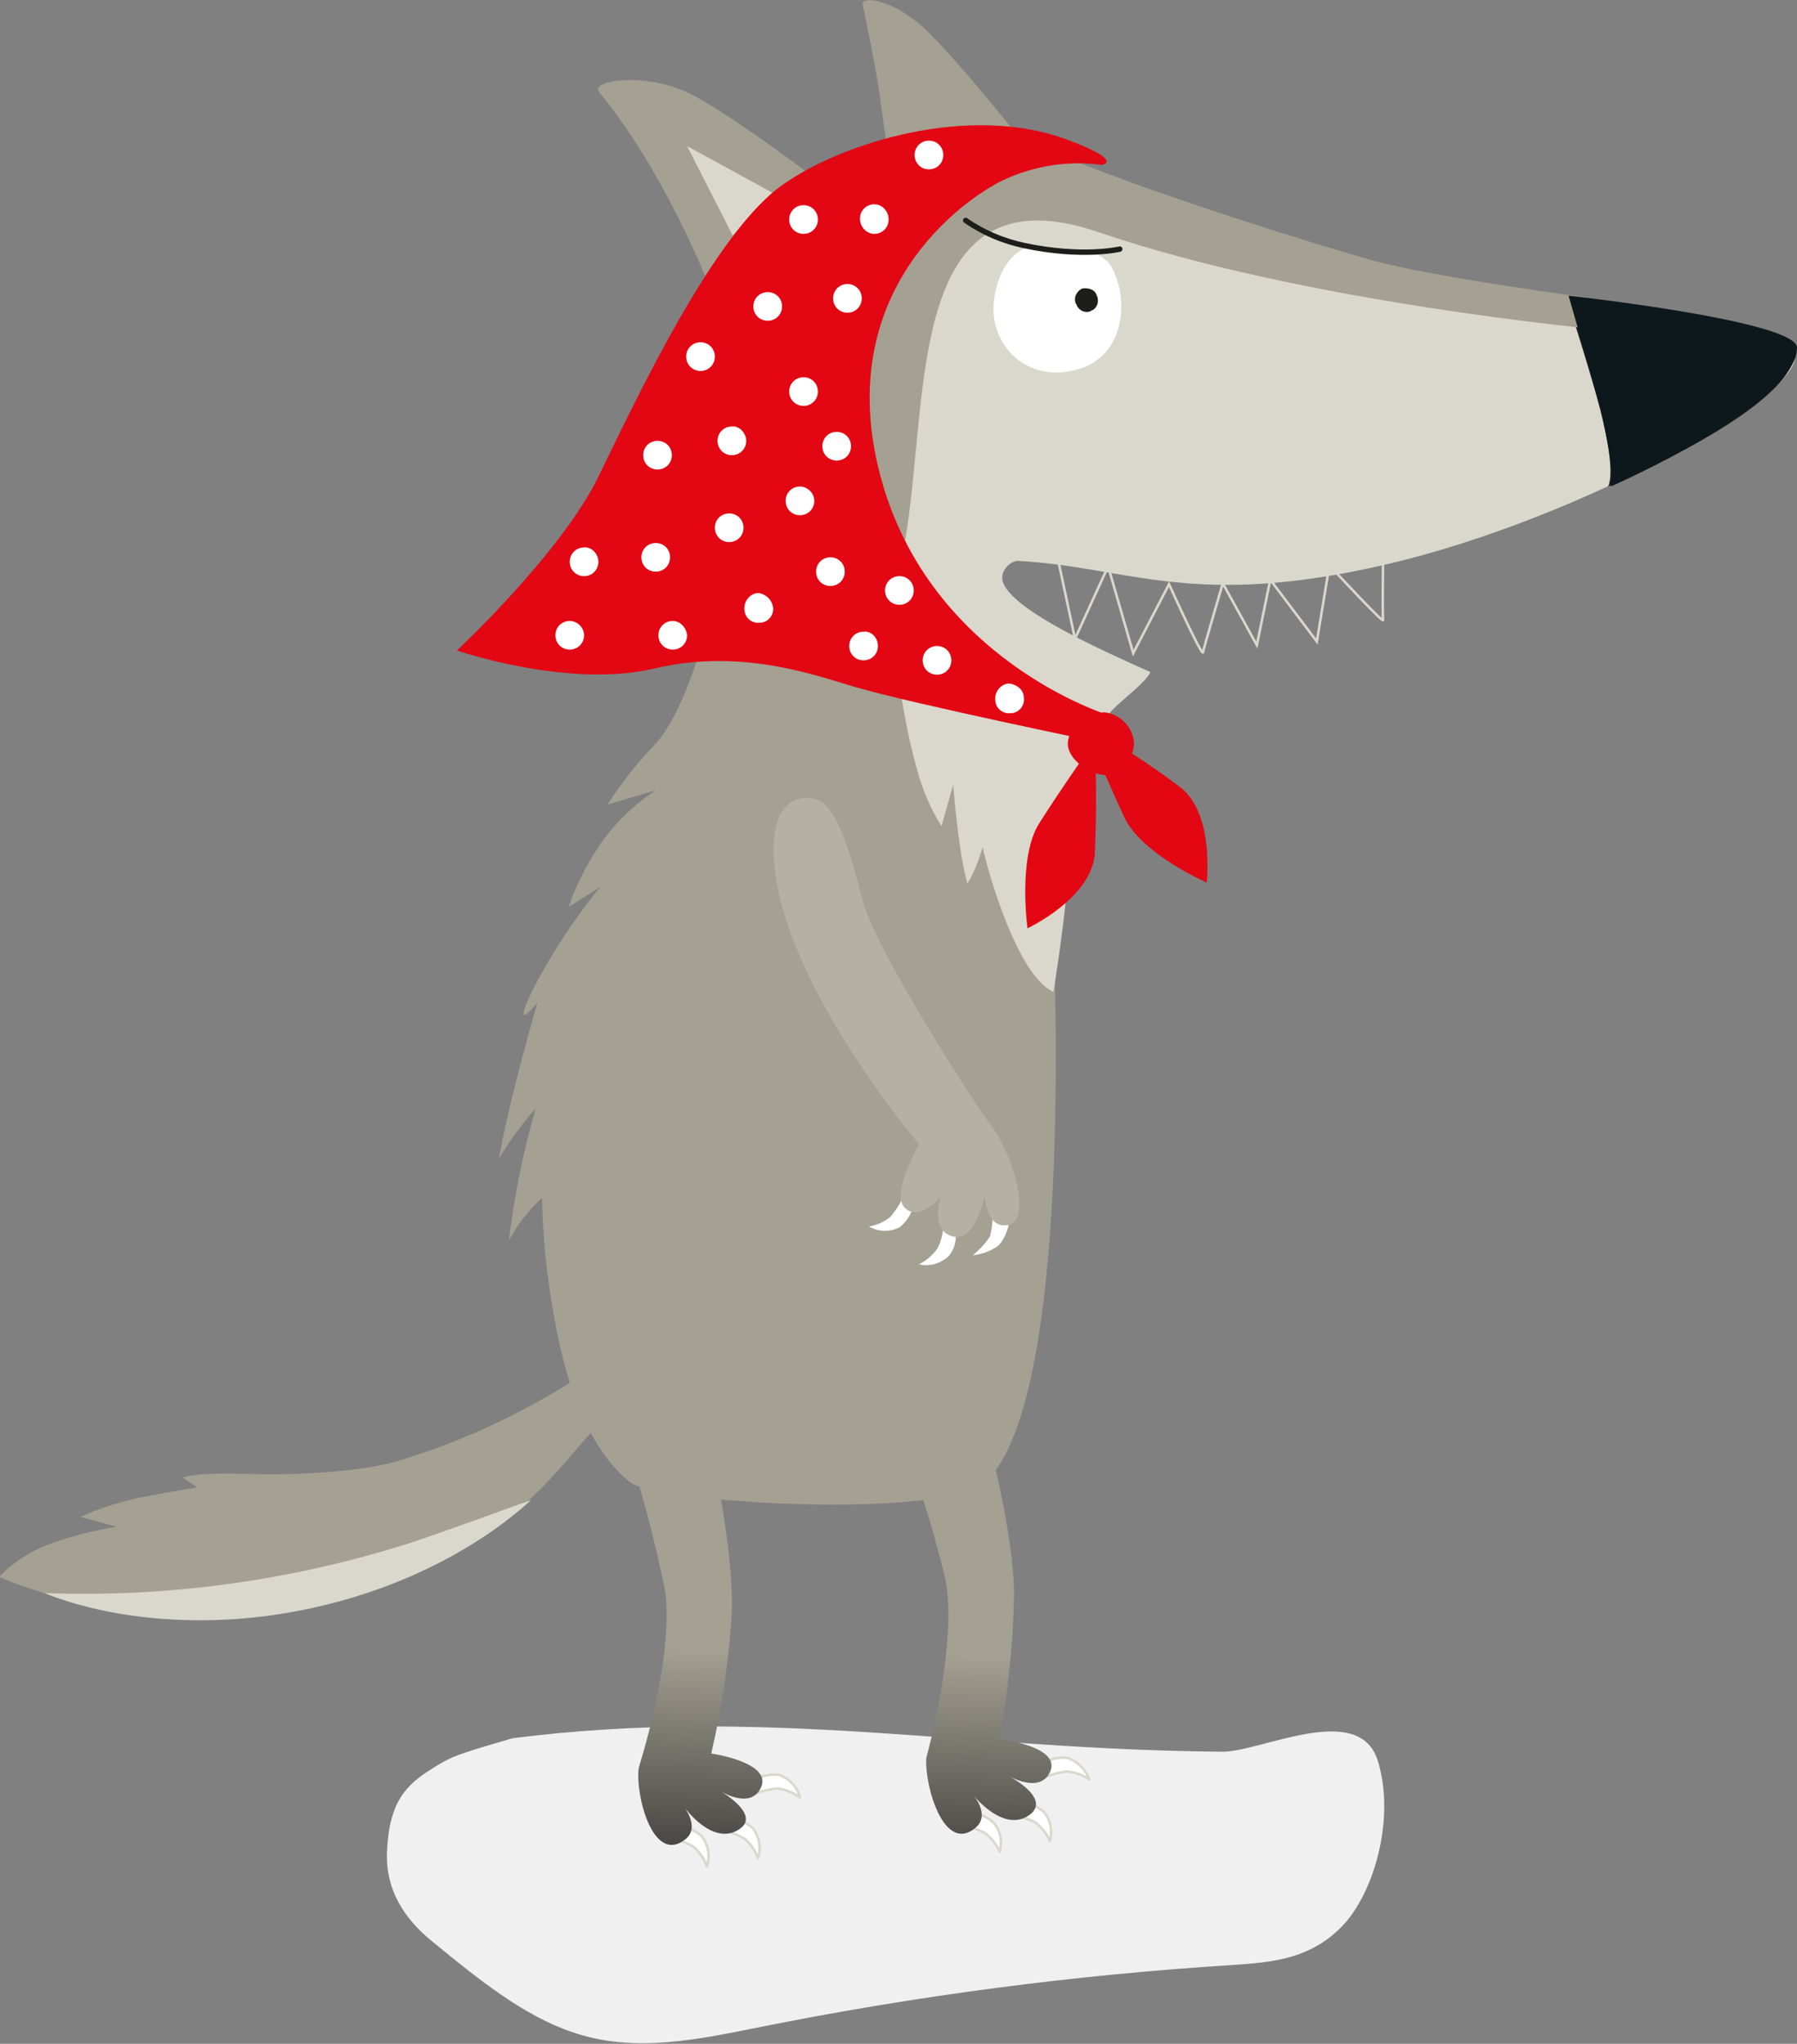 <?xml version="1.0" encoding="utf-8"?>
<!-- Generator: Adobe Illustrator 26.2.1, SVG Export Plug-In . SVG Version: 6.00 Build 0)  -->
<svg version="1.1" id="Capa_1" xmlns="http://www.w3.org/2000/svg" xmlns:xlink="http://www.w3.org/1999/xlink" x="0px" y="0px"
	 viewBox="0 0 200.6 228.1" style="enable-background:new 0 0 200.6 228.1;" xml:space="preserve">
<rect x="0" y="0" width="200.6" height="228.1" fill="#808080" stroke="none"/>
<style type="text/css">
	.st0{fill:#F0F0F0;}
	.st1{fill:none;stroke:#DAD8CC;stroke-width:0.28;stroke-linecap:round;}
	.st2{fill:#A4A092;}
	.st3{fill:#DAD8CC;}
	.st4{fill-rule:evenodd;clip-rule:evenodd;fill:#E30613;}
	.st5{fill-rule:evenodd;clip-rule:evenodd;fill:#A4A092;}
	.st6{fill-rule:evenodd;clip-rule:evenodd;fill:#DAD8CC;}
	.st7{fill:#1D1D1B;}
	.st8{fill:#FFFFFF;}
	.st9{fill:#B4B0A4;}
	.st10{fill:none;stroke:#DAD8CC;stroke-width:0.28;stroke-linecap:round;stroke-linejoin:round;}
	.st11{fill:url(#SVGID_1_);}
	.st12{fill:url(#SVGID_00000052790006779457734920000012912420432527724734_);}
	.st13{fill:#0D181C;}
	.st14{fill:none;stroke:#1D1D1B;stroke-width:0.6;stroke-linecap:round;stroke-linejoin:round;}
	.st15{fill:#E30613;}
	.st16{fill-rule:evenodd;clip-rule:evenodd;fill:#FFFFFF;}
</style>
<g id="Capa_2_00000019666049772374650740000002101684433621178007_">
	<g id="Capa_1-2">
		<path class="st0" d="M57.2,194c28.3-3.6,50.9,1.3,79.3,1.5c4.3,0,15.2-5.7,17.3,1c2,6.4-0.4,14.8-4,18.5s-7.9,4-12.1,4.3
			c-17.6,1.1-35.2,3.4-52.7,6.9c-7,1.4-14.2,3-21.1,0.6c-5.4-1.8-10.5-5.9-15.5-10c-2.5-2-5.4-5.2-5.2-10.1c0.2-5,1.7-7.1,4.4-8.9
			C50.4,196,50.4,196,57.2,194"/>
		<path class="st1" d="M154.4,61.8c0,0-4.1,1.1-8.6,2c-3.3,0.6-6.7,0.7-10,0.5c0,0-4.6-0.6-8.2-0.7c-6.5-0.2-9.8-2.6-9.8-2.6
			l2.2,10.3l3.7-8.1l2.8,9.7l4-7.7c0,0,3.7,8.2,3.8,7.6s1.6-5.6,2.2-7.7l3.8,6.9l1.5-7.3l5.2,6.9l1.4-8.5c0,0,6.1,6.6,6,6.1
			S154.4,61.8,154.4,61.8z"/>
		<path class="st2" d="M78.5,71.3c0,0-2.2,8.6-5.6,12c-1.9,2-3.6,4.2-5.1,6.5l5.4-1.6c-3,2-5.4,4.5-7.2,7.6c-1,1.7-1.9,3.5-2.5,5.4
			L67,99c-2.8,3.4-5.2,7.1-7.3,11c-3,6,0.3,1.9,0.3,1.9s-3.1,10.5-4.3,17.4c1.2-2,2.6-3.9,4.1-5.6c-1.4,4.8-2.4,9.8-3,14.8
			c0.9-1.8,2.2-3.4,3.7-4.8c0.1,5.1,0.7,10.1,1.7,15.1c1.9,9.4,5.1,14.2,8.1,16.6s35.2,4.2,39.7,0c9.9-9.2,7.8-58.4,7.4-66.4
			s5.3-17.6,5.3-17.6L78.5,71.3z"/>
		<path class="st3" d="M117.6,110.7c0,0,1.4-8.6,1.7-13.9c0.2-3.1,0.8-6.3,1.7-9.3l0.5,0.2c0,0,0.7-5.3,2.2-7.9
			c0.7-1.1,4.4-3.7,4.7-4.8c-5.6-2.5-14.7-6.6-16.3-9.7c-0.8-1.5,0.8-2.8,1.6-2.7c12.4,0.7,19.5,5.4,41,0.4
			c22.1-5.1,48-19.8,45.5-23.7s-37-4.8-49.9-8.4s-32-12.3-32-12.3c-10.6-3.6-22.8,0.8-33.5,13s-6.3,39.6-6.3,39.6l21.9,5
			c0.5,3.6,1.2,7.1,2.2,10.5c0.6,1.9,1.4,3.8,2.5,5.5l1.3-4.6c0,0,0.6,7.7,1.6,11c0.8-1.3,1.3-2.7,1.7-4.1
			C109.6,94.6,113.1,108.7,117.6,110.7"/>
		<path class="st4" d="M121,81c0,0,2.6,6.1,4.5,10.2s9.2,7.3,9.2,7.3s0.9-7.6-2.9-10.6C128.4,85.3,124.8,83,121,81"/>
		<path class="st5" d="M68,153.3c-1.4-1.4-4.5,1.1-4.5,1.1c-6.1,3.8-12.7,6.8-19.6,8.8c-3.3,0.9-9.9,1.5-16.1,1.3s-7.4,0.4-7.4,0.4
			L22,166c0,0-3.8,0.6-7.1,1.3c-2,0.5-4,1.1-5.9,2l4,1.1c-2.6,0.4-5.2,1.1-7.7,2c-2,0.8-3.9,2-5.4,3.6c0,0,13.9,6.2,28.5,3.8
			c26.6-4.3,31.5-13.2,38-20.4C67.1,158.8,69.7,155,68,153.3"/>
		<path class="st6" d="M59.3,167.4c0,0-9,3.3-13.5,4.8c-13.2,4.2-27,6.1-40.8,5.6c0,0,9.6,4.4,24.4,2.6
			C49.1,177.9,59.3,167.3,59.3,167.4"/>
		<path class="st7" d="M175.1,33.9c0,0,2.4,7.5,3.6,12c1.8,7.2,0.8,8.4,0.8,8.4s20.8-8.7,20.8-15C200.3,36.4,175.1,33.9,175.1,33.9"
			/>
		<path class="st8" d="M105.3,137.1c-0.1,0.8-0.3,1.6-0.7,2.3c-0.5,0.7-1.2,1.3-2,1.7c1.2,0.3,2.4-0.1,3.3-0.9
			c0.5-0.6,0.8-1.4,0.8-2.2L105.3,137.1z"/>
		<path class="st8" d="M100.7,133.8c-0.3,0.7-0.8,1.4-1.3,2c-0.7,0.6-1.5,0.9-2.4,1.1c1.1,0.6,2.3,0.6,3.4,0.1
			c0.6-0.5,1.1-1.1,1.4-1.9L100.7,133.8z"/>
		<path class="st8" d="M112.7,136.3c0,0-0.4,2.2-1.5,2.9c-0.8,0.5-1.7,0.8-2.6,0.9c0.7-0.6,1.4-1.3,1.9-2.1c0.2-0.7,0.3-1.4,0.3-2.2
			L112.7,136.3z"/>
		<path class="st9" d="M90.7,89.1c2.3,0.3,3.8,4.3,5.6,11.4c1.4,5.4,12.2,22.3,14.4,25.2c2.6,3.6,4.4,10.4,1.9,11s-2.7-3.3-2.7-3.3
			s-0.9,5.2-3.5,4.6s-1.4-4.4-1.4-4.4s-2.4,2.8-4,1.2s1.6-7.1,1.6-7.1S87.3,109.8,86.4,96C86.1,91.9,87.3,88.6,90.7,89.1"/>
		<path class="st8" d="M84.5,200.1c0.8-0.3,1.5-0.4,2.3-0.5c0.9,0.1,1.8,0.5,2.5,1c-0.3-1.2-1.2-2.1-2.3-2.5c-0.8-0.1-1.6,0-2.3,0.3
			L84.5,200.1z"/>
		<path class="st10" d="M84.5,200.1c0.8-0.3,1.5-0.4,2.3-0.5c0.9,0.1,1.8,0.5,2.5,1c-0.3-1.2-1.2-2.1-2.3-2.5
			c-0.8-0.1-1.6,0-2.3,0.3L84.5,200.1z"/>
		<path class="st8" d="M80.9,204.3c0.8,0.2,1.5,0.5,2.2,0.9c0.7,0.6,1.2,1.3,1.5,2.2c0.4-1.1,0.2-2.4-0.6-3.4
			c-0.6-0.5-1.3-0.9-2.1-1.1L80.9,204.3z"/>
		<path class="st10" d="M80.9,204.3c0.8,0.2,1.5,0.5,2.2,0.9c0.7,0.6,1.2,1.3,1.5,2.2c0.4-1.1,0.2-2.4-0.6-3.4
			c-0.6-0.5-1.3-0.9-2.1-1.1L80.9,204.3z"/>
		<path class="st8" d="M75.2,205.2c0.8,0.2,1.5,0.5,2.2,0.9c0.7,0.6,1.2,1.3,1.5,2.2c0.4-1.1,0.2-2.4-0.6-3.4
			c-0.6-0.5-1.3-0.9-2.1-1.1L75.2,205.2z"/>
		<path class="st10" d="M75.2,205.2c0.8,0.2,1.5,0.5,2.2,0.9c0.7,0.6,1.2,1.3,1.5,2.2c0.4-1.1,0.2-2.4-0.6-3.4
			c-0.6-0.5-1.3-0.9-2.1-1.1L75.2,205.2z"/>
		<linearGradient id="SVGID_1_" gradientUnits="userSpaceOnUse" x1="76.593" y1="211.521" x2="77.769" y2="162.133">
			<stop  offset="0" style="stop-color:#313131"/>
			<stop  offset="0.522" style="stop-color:#9D998C"/>
			<stop  offset="0.559" style="stop-color:#A4A092"/>
		</linearGradient>
		<path class="st11" d="M79.4,161.8c0,0,2.5,11,2.3,18c-0.3,5.4-1.1,10.7-2.3,15.9c0,0,7,1,5.5,3.9c-1.3,2.5-4.8,0.1-4.8,0.1
			s4.9,2.7,2.5,4.4c-3,2.1-6.2-2.4-6.2-2.4s1.7,2.2,0.2,3.5c-3.7,3.1-5.7-4.9-5.3-7.9c0,0,4.1-12.8,2.9-20
			c-1.2-5.8-2.7-11.5-4.6-17.1L79.4,161.8z"/>
		<path class="st8" d="M116.8,198.3c0.7-0.3,1.5-0.5,2.3-0.6c0.9,0.1,1.8,0.4,2.5,0.9c-0.4-1.1-1.3-2-2.4-2.4
			c-0.8-0.1-1.6,0-2.3,0.4L116.8,198.3z"/>
		<path class="st10" d="M116.8,198.3c0.7-0.3,1.5-0.5,2.3-0.6c0.9,0.1,1.8,0.4,2.5,0.9c-0.4-1.1-1.3-2-2.4-2.4
			c-0.8-0.1-1.6,0-2.3,0.4L116.8,198.3z"/>
		<path class="st8" d="M113.3,202.6c0.8,0.2,1.5,0.4,2.3,0.8c0.7,0.6,1.3,1.3,1.6,2.1c0.3-1.2,0.1-2.4-0.7-3.3
			c-0.6-0.5-1.4-0.9-2.1-1L113.3,202.6z"/>
		<path class="st10" d="M113.3,202.6c0.8,0.2,1.5,0.4,2.3,0.8c0.7,0.6,1.3,1.3,1.6,2.1c0.3-1.2,0.1-2.4-0.7-3.3
			c-0.6-0.5-1.4-0.9-2.1-1L113.3,202.6z"/>
		<path class="st8" d="M107.7,203.8c0.8,0.2,1.6,0.4,2.3,0.8c0.7,0.6,1.3,1.3,1.6,2.1c0.3-1.2,0.1-2.4-0.7-3.3
			c-0.6-0.5-1.3-0.9-2.1-1L107.7,203.8z"/>
		<path class="st10" d="M107.7,203.8c0.8,0.2,1.6,0.4,2.3,0.8c0.7,0.6,1.3,1.3,1.6,2.1c0.3-1.2,0.1-2.4-0.7-3.3
			c-0.6-0.5-1.3-0.9-2.1-1L107.7,203.8z"/>
		
			<linearGradient id="SVGID_00000067914873444081295250000003721453533493291687_" gradientUnits="userSpaceOnUse" x1="107.98" y1="212.268" x2="109.156" y2="162.881">
			<stop  offset="0" style="stop-color:#313131"/>
			<stop  offset="0.522" style="stop-color:#9D998C"/>
			<stop  offset="0.559" style="stop-color:#A4A092"/>
		</linearGradient>
		<path style="fill:url(#SVGID_00000067914873444081295250000003721453533493291687_);" d="M110.2,160.2c0,0,3,10.9,3,17.9
			c-0.1,5.4-0.7,10.7-1.6,16c0,0,7,0.8,5.6,3.7c-1.2,2.5-4.8,0.3-4.8,0.3s5,2.5,2.6,4.4c-2.9,2.2-6.3-2.1-6.3-2.1s1.8,2.1,0.3,3.5
			c-3.6,3.2-5.8-4.6-5.6-7.7c0,0,3.6-12.9,2.1-20.1c-1.4-5.8-3.2-11.4-5.3-16.9L110.2,160.2z"/>
		<path class="st4" d="M126.6,83c-0.1,1.8-1.5,3.3-3.3,3.5c-1.2-0.1-2.4-0.7-3.2-1.6c-0.5-0.5-0.9-1.2-0.9-1.9
			c0-1.9,2.7-3.5,4.1-3.5C125.1,79.7,126.5,81.2,126.6,83"/>
		<path class="st4" d="M122.2,82.7c0,0-3.8,5.4-6.2,9.2s-1.3,11.7-1.3,11.7s6.9-3.2,7.5-8.1C122.4,91.3,122.4,87,122.2,82.7"/>
		<path class="st2" d="M120.6,18.2C130.8,22.3,147,27.3,153,29c6.7,1.9,24.1,4.2,24.1,4.2l1.7,3.6c0,0-33.2-3-56.2-10.9
			c-25-8.5-17.3,27.3-23.4,41.1C81.7,14.9,121.8,18.2,120.6,18.2"/>
		<path class="st13" d="M200.6,38.8c0-3-25.5-5.8-25.5-5.8s2.3,7.9,3.5,12.5c1.8,7.4,1.2,8.8,1.2,8.8S200.6,45.2,200.6,38.8"/>
		<path class="st8" d="M111.1,36.2c-0.9-3.7,1.4-9.3,5.1-8.7c2.6,0.2,3.2,1.3,5.4,0.5c1.9,0.8,2.4,1.4,2.9,2.7
			c1.4,3.4,0.9,9.3-4.5,10.6C115.6,42.4,112.1,40,111.1,36.2"/>
		<path class="st7" d="M122.4,32.9c0.3,0.6,0.2,1.3-0.4,1.7c-0.1,0-0.2,0.1-0.2,0.1c-0.6,0.3-1.3,0-1.6-0.6c0-0.1,0-0.1-0.1-0.2
			c-0.3-0.7,0.1-1.4,0.7-1.7l0,0C121.5,32.1,122.2,32.3,122.4,32.9"/>
		<path class="st14" d="M125,27.8c0,0-4.1,1-10.7-0.4c-2.3-0.5-4.5-1.4-6.5-2.8"/>
		<path class="st2" d="M93,21.4c0,0-11.6-8.9-16.3-11.1s-10.9-1.4-9.8,0c8.2,10,13.3,24.2,13.3,24.2L93,21.4z"/>
		<path class="st2" d="M114.3,16c0,0-8.7-11-12-13.6s-6.2-2.8-6-1.9s1.6,7.8,1.9,10.1s1,7.2,1,7.2L114.3,16z"/>
		<polygon class="st3" points="81.8,26.3 76.7,16.3 86.2,21.5 		"/>
		<path class="st15" d="M123.7,79.8c0,0-19.9-6.1-25.4-26.6s9.1-30.9,13.7-33.1c3.4-1.6,7.2-2.2,11-1.7c0,0,2.7-0.4-4.1-2.9
			c-10.8-3.9-24.7,0.4-31.2,4.9C79.9,25.5,71,44.6,66.8,53.2S51,72.6,51,72.6s12.5,4.3,22.1,2c10.1-2.4,18.8,1.1,22.8,2.2
			c6.3,1.8,26.6,6,26.6,6L123.7,79.8z"/>
		<path class="st16" d="M74.8,62.2c0,0.9-0.7,1.6-1.6,1.6s-1.6-0.7-1.6-1.6c0-0.9,0.7-1.6,1.6-1.6S74.8,61.3,74.8,62.2L74.8,62.2"/>
		<path class="st16" d="M83,58.9c0,0.9-0.7,1.6-1.6,1.6s-1.6-0.7-1.6-1.6c0-0.9,0.7-1.6,1.6-1.6S83,58,83,58.9L83,58.9"/>
		<path class="st16" d="M94.3,63.8c0,0.9-0.7,1.6-1.6,1.6s-1.6-0.7-1.6-1.6s0.7-1.6,1.6-1.6C93.6,62.2,94.3,62.9,94.3,63.8
			L94.3,63.8"/>
		<path class="st16" d="M98,72.1c0,0.9-0.7,1.6-1.6,1.6s-1.6-0.7-1.6-1.6s0.7-1.6,1.6-1.6C97.3,70.4,98,71.2,98,72.1L98,72.1"/>
		<path class="st16" d="M106.2,73.7c0,0.9-0.7,1.6-1.6,1.6s-1.6-0.7-1.6-1.6s0.7-1.6,1.6-1.6S106.2,72.8,106.2,73.7L106.2,73.7"/>
		<path class="st16" d="M114.3,77.9c0.1,0.9-0.6,1.7-1.5,1.7c-0.9,0.1-1.7-0.6-1.7-1.5c0-0.1,0-0.2,0-0.3c0.1-0.9,0.9-1.6,1.7-1.5
			C113.7,76.5,114.3,77.1,114.3,77.9"/>
		<path class="st16" d="M102,65.9c0,0.9-0.7,1.6-1.6,1.6s-1.6-0.7-1.6-1.6s0.7-1.6,1.6-1.6S102,65,102,65.9L102,65.9"/>
		<path class="st16" d="M95,49.8c0,0.9-0.7,1.6-1.6,1.6s-1.6-0.7-1.6-1.6c0-0.9,0.7-1.6,1.6-1.6S95,48.9,95,49.8L95,49.8"/>
		<path class="st16" d="M83.3,49.2c0,0.9-0.7,1.6-1.6,1.6s-1.6-0.7-1.6-1.6c0-0.9,0.7-1.6,1.6-1.6l0,0
			C82.5,47.5,83.3,48.3,83.3,49.2C83.3,49.1,83.3,49.1,83.3,49.2"/>
		<path class="st16" d="M79.8,39.8c0,0.9-0.7,1.6-1.6,1.6s-1.6-0.7-1.6-1.6c0-0.9,0.7-1.6,1.6-1.6C79.1,38.2,79.8,38.9,79.8,39.8
			L79.8,39.8"/>
		<path class="st16" d="M91.3,43.7c0,0.9-0.7,1.6-1.6,1.6s-1.6-0.7-1.6-1.6c0-0.9,0.7-1.6,1.6-1.6S91.3,42.8,91.3,43.7L91.3,43.7"/>
		<path class="st16" d="M90.9,55.9c0,0.9-0.7,1.6-1.6,1.6s-1.6-0.7-1.6-1.6c0-0.9,0.7-1.6,1.6-1.6l0,0C90.1,54.3,90.9,55,90.9,55.9
			L90.9,55.9"/>
		<path class="st16" d="M86.3,67.8c0.1,0.9-0.6,1.7-1.5,1.7c-0.9,0.1-1.7-0.6-1.7-1.5c0-0.1,0-0.2,0-0.3c0.1-0.9,0.9-1.6,1.7-1.5
			C85.6,66.4,86.2,67,86.3,67.8"/>
		<path class="st16" d="M76.7,70.9c0,0.9-0.7,1.6-1.6,1.6s-1.6-0.7-1.6-1.6s0.7-1.6,1.6-1.6C75.9,69.3,76.6,70,76.7,70.9
			C76.6,70.9,76.6,70.9,76.7,70.9"/>
		<path class="st16" d="M65.2,70.9c0,0.9-0.7,1.6-1.6,1.6S62,71.8,62,70.9s0.7-1.6,1.6-1.6C64.4,69.3,65.2,70,65.2,70.9L65.2,70.9"
			/>
		<path class="st16" d="M66.8,62.7c0,0.9-0.7,1.6-1.6,1.6s-1.6-0.7-1.6-1.6c0-0.9,0.7-1.6,1.6-1.6l0,0C66,61,66.8,61.8,66.8,62.7
			L66.8,62.7"/>
		<path class="st16" d="M87.3,34.2c0,0.9-0.7,1.6-1.6,1.6s-1.6-0.7-1.6-1.6c0-0.9,0.7-1.6,1.6-1.6S87.3,33.3,87.3,34.2L87.3,34.2"/>
		<path class="st16" d="M91.3,24.5c0,0.9-0.7,1.6-1.6,1.6s-1.6-0.7-1.6-1.6s0.7-1.6,1.6-1.6S91.3,23.6,91.3,24.5
			C91.3,24.4,91.3,24.4,91.3,24.5"/>
		<path class="st16" d="M96.2,33.3c0,0.9-0.7,1.6-1.6,1.6S93,34.2,93,33.3c0-0.9,0.7-1.6,1.6-1.6S96.2,32.4,96.2,33.3L96.2,33.3"/>
		<path class="st16" d="M99.2,24.5c0,0.9-0.7,1.6-1.6,1.6S96,25.3,96,24.4s0.7-1.6,1.6-1.6l0,0C98.5,22.8,99.2,23.6,99.2,24.5
			C99.2,24.4,99.2,24.4,99.2,24.5"/>
		<path class="st16" d="M105.3,17.3c0,0.9-0.7,1.6-1.6,1.6s-1.6-0.7-1.6-1.6s0.7-1.6,1.6-1.6C104.6,15.7,105.3,16.4,105.3,17.3"/>
		<path class="st16" d="M75,50.8c0,0.9-0.7,1.6-1.6,1.6s-1.6-0.7-1.6-1.6c0-0.9,0.7-1.6,1.6-1.6l0,0C74.3,49.2,75,49.9,75,50.8"/>
	</g>
</g>
</svg>
